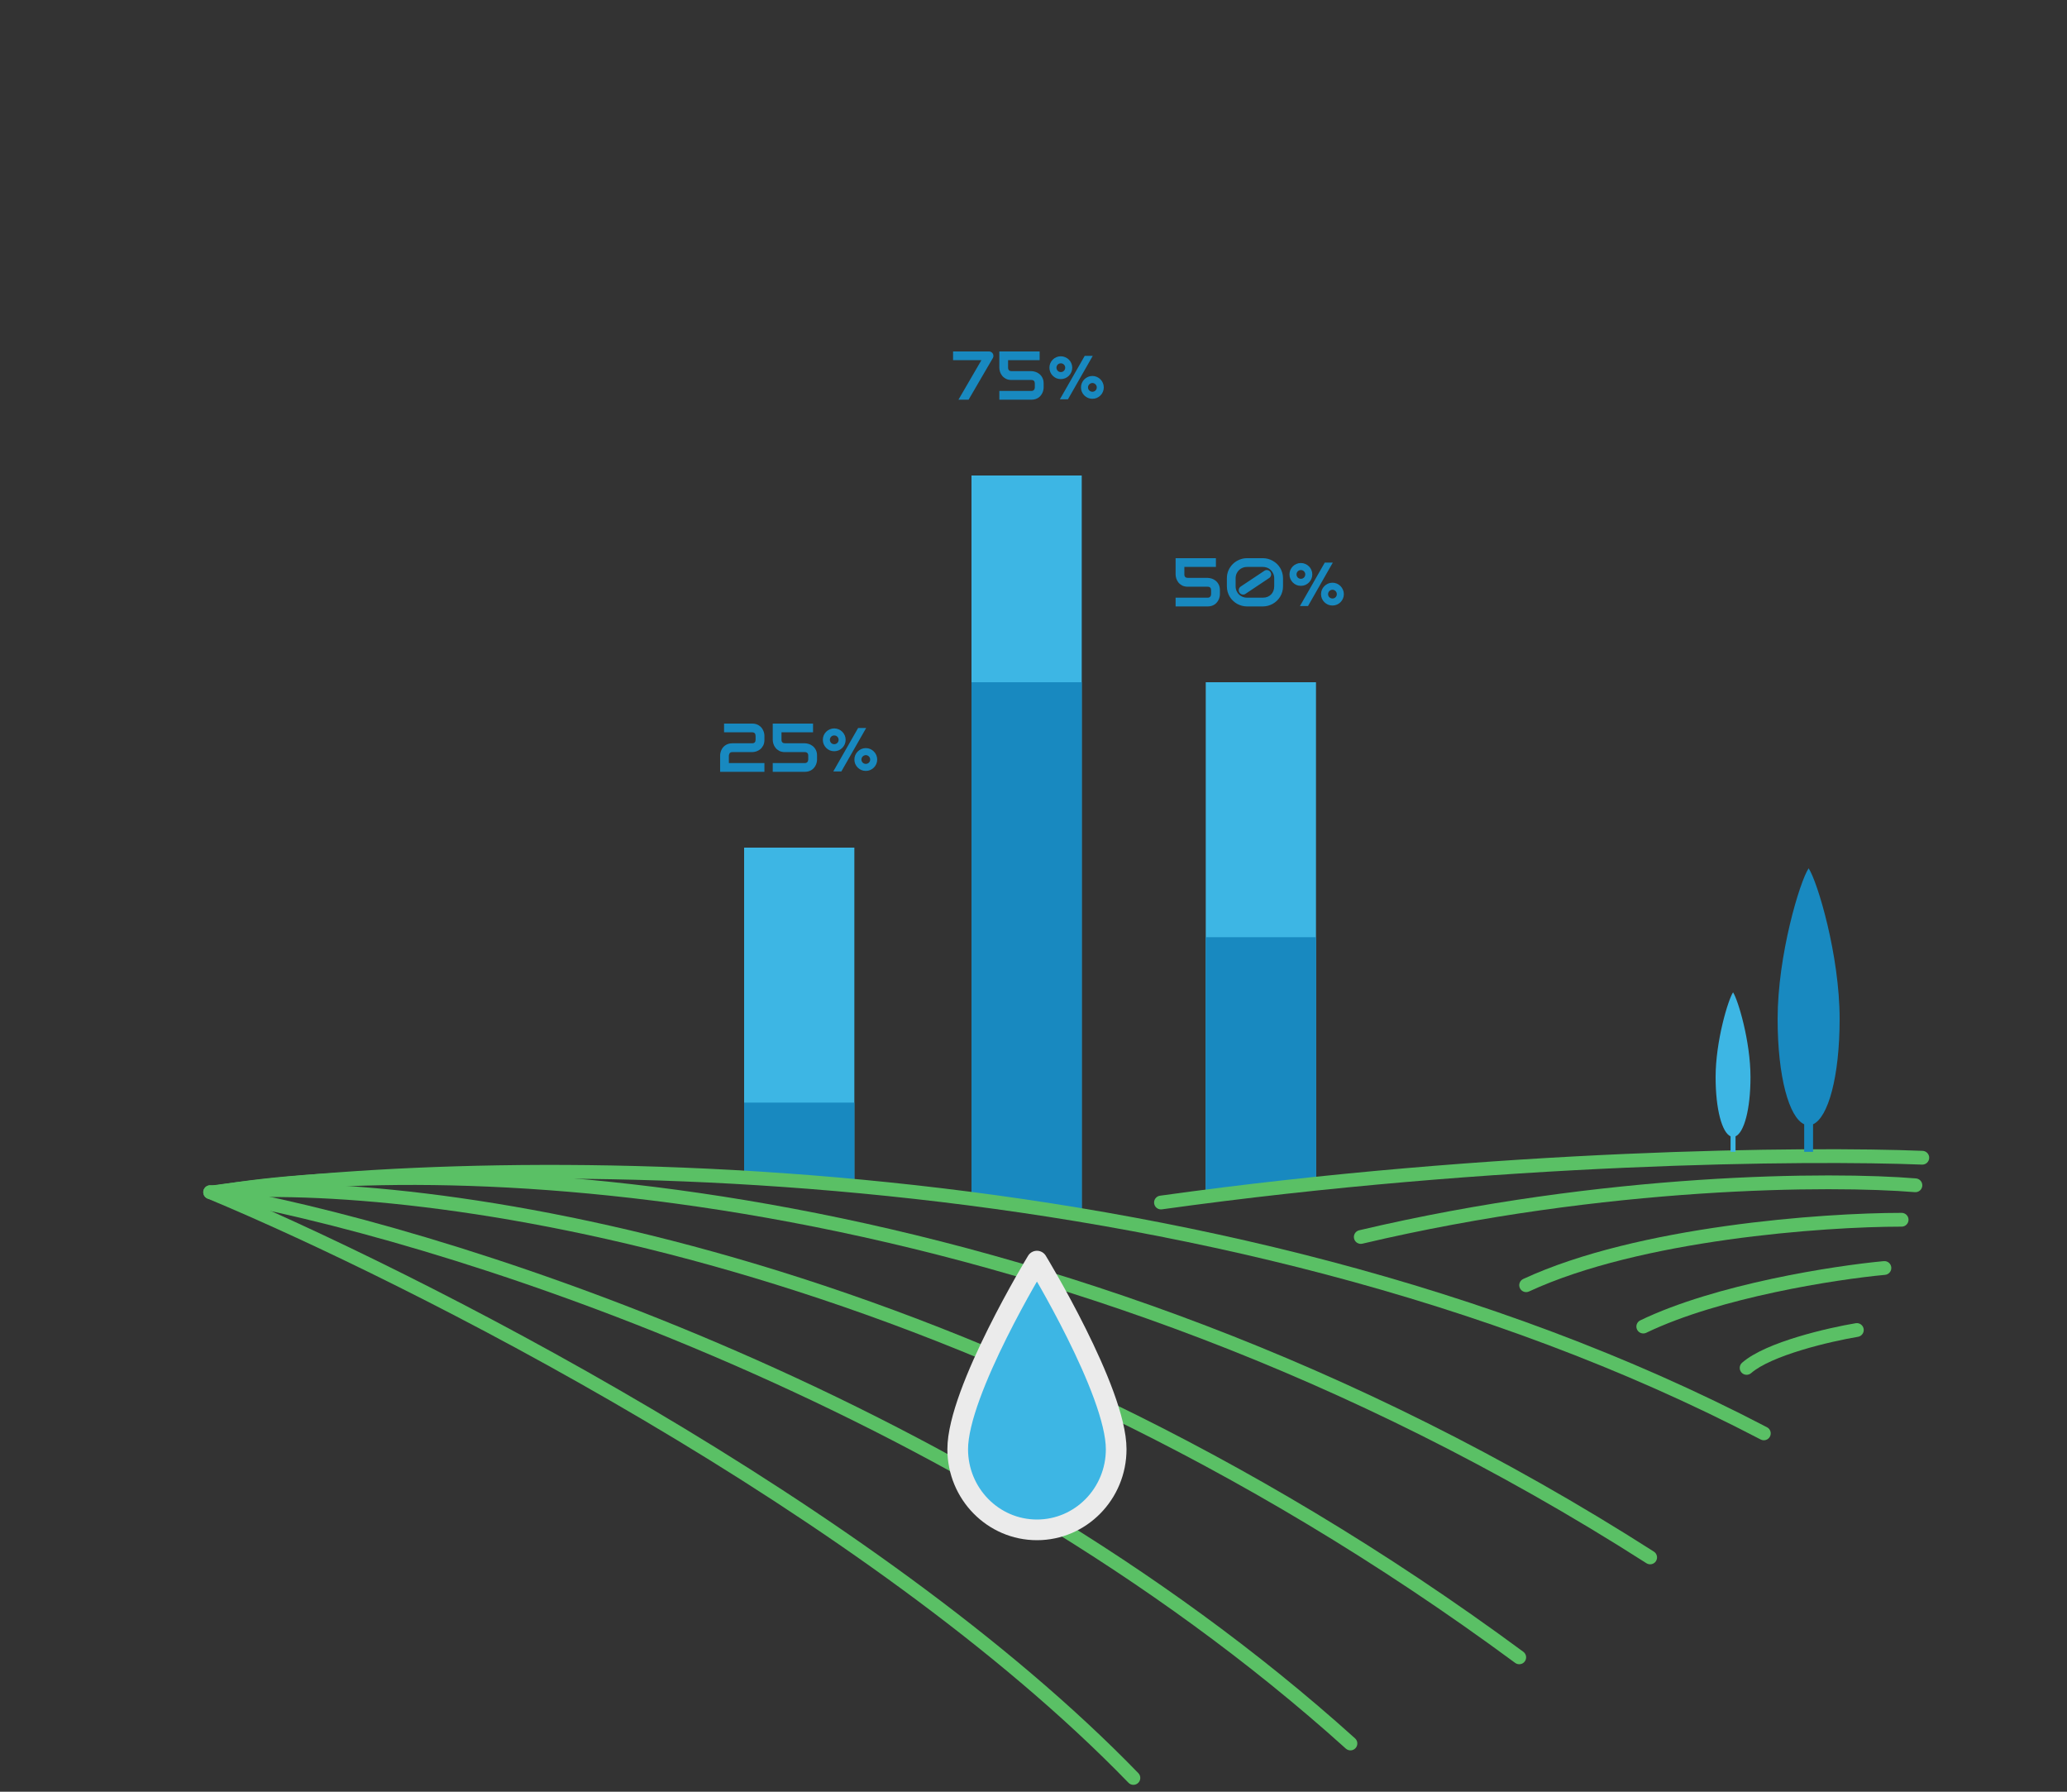 <svg width="300" height="260" viewBox="0 0 300 260" fill="none" xmlns="http://www.w3.org/2000/svg">
<rect x="0" y="0" width="300" height="260" fill="#333333" stroke="none"/>
<path d="M108 123H124V173L108 171V123Z" fill="#3DB6E4"/>
<path d="M191 99H175V174L191 171V99Z" fill="#3DB6E4"/>
<path d="M141 69H157V177L141 174V69Z" fill="#3DB6E4"/>
<path d="M108 160H124V173L108 171.027V160Z" fill="#1889C0"/>
<path d="M191 136H175V174L191 171.5V136Z" fill="#1889C0"/>
<path d="M141 99H157V177L141 174.146V99Z" fill="#1889C0"/>
<path fill-rule="evenodd" clip-rule="evenodd" d="M29.577 172.616C29.789 172.106 30.374 171.865 30.884 172.077C59.75 184.09 127.072 217.953 165.218 257.304C165.602 257.701 165.593 258.334 165.196 258.718C164.799 259.102 164.166 259.093 163.782 258.696C125.928 219.647 58.917 185.91 30.116 173.923C29.606 173.711 29.364 173.126 29.577 172.616Z" fill="#5AC065"/>
<path fill-rule="evenodd" clip-rule="evenodd" d="M29.514 172.833C29.606 172.289 30.122 171.922 30.667 172.014C62.283 177.367 139.683 200.889 196.67 252.257C197.08 252.627 197.113 253.259 196.743 253.67C196.373 254.08 195.741 254.113 195.33 253.743C138.717 202.711 61.716 179.3 30.333 173.986C29.788 173.894 29.422 173.378 29.514 172.833Z" fill="#5AC065"/>
<path fill-rule="evenodd" clip-rule="evenodd" d="M219.906 241.305C139.296 181.845 60.334 171.683 31.079 173.997C30.528 174.04 30.047 173.629 30.003 173.079C29.96 172.528 30.371 172.047 30.921 172.003C60.666 169.65 140.104 179.955 221.094 239.695C221.538 240.023 221.633 240.649 221.305 241.094C220.977 241.538 220.351 241.633 219.906 241.305Z" fill="#5AC065"/>
<path fill-rule="evenodd" clip-rule="evenodd" d="M238.961 226.843C151.587 170.987 64.276 168.358 31.67 173.985C31.126 174.079 30.608 173.714 30.515 173.17C30.421 172.626 30.786 172.109 31.33 172.015C64.391 166.309 152.213 169.013 240.039 225.157C240.504 225.455 240.64 226.073 240.343 226.539C240.045 227.004 239.427 227.14 238.961 226.843Z" fill="#5AC065"/>
<path fill-rule="evenodd" clip-rule="evenodd" d="M255.537 208.886C175.397 167.022 72.537 168.171 31.139 173.99C30.592 174.067 30.087 173.686 30.01 173.139C29.933 172.592 30.314 172.087 30.861 172.01C72.463 166.162 175.803 164.978 256.463 207.114C256.952 207.369 257.142 207.973 256.886 208.463C256.631 208.953 256.026 209.142 255.537 208.886Z" fill="#5AC065"/>
<path fill-rule="evenodd" clip-rule="evenodd" d="M270.486 192.836C270.577 193.38 270.209 193.896 269.664 193.986C267.699 194.314 264.542 194.98 261.491 195.907C258.387 196.85 255.58 198.009 254.159 199.253C253.743 199.616 253.111 199.574 252.747 199.159C252.384 198.743 252.426 198.111 252.842 197.747C254.62 196.191 257.813 194.934 260.909 193.993C264.058 193.037 267.301 192.353 269.336 192.014C269.88 191.923 270.396 192.291 270.486 192.836Z" fill="#5AC065"/>
<path fill-rule="evenodd" clip-rule="evenodd" d="M274.496 183.907C274.547 184.457 274.143 184.944 273.593 184.996C266.45 185.66 249.566 188.282 238.934 193.401C238.436 193.641 237.839 193.431 237.599 192.934C237.359 192.436 237.569 191.839 238.066 191.599C249.034 186.318 266.217 183.673 273.407 183.004C273.957 182.953 274.445 183.357 274.496 183.907Z" fill="#5AC065"/>
<path fill-rule="evenodd" clip-rule="evenodd" d="M250.511 177.91C260.718 176.478 270.289 176 276 176C276.552 176 277 176.448 277 177C277 177.552 276.552 178 276 178C270.378 178 260.899 178.472 250.789 179.89C240.664 181.311 229.987 183.669 221.92 187.407C221.419 187.64 220.825 187.422 220.593 186.92C220.36 186.419 220.578 185.825 221.08 185.593C229.413 181.731 240.319 179.339 250.511 177.91Z" fill="#5AC065"/>
<path fill-rule="evenodd" clip-rule="evenodd" d="M197.27 178.527C232.982 170.1 265.988 169.995 278.083 171.003C278.633 171.049 279.042 171.533 278.997 172.083C278.951 172.633 278.467 173.042 277.917 172.996C266.012 172.004 233.218 172.1 197.73 180.473C197.192 180.6 196.654 180.267 196.527 179.73C196.4 179.192 196.733 178.653 197.27 178.527Z" fill="#5AC065"/>
<path fill-rule="evenodd" clip-rule="evenodd" d="M168.362 173.51C217.227 166.7 262.488 166.332 279.04 167.001C279.592 167.023 280.021 167.489 279.999 168.04C279.977 168.592 279.511 169.021 278.96 168.999C262.512 168.335 217.373 168.7 168.638 175.49C168.091 175.567 167.586 175.185 167.51 174.638C167.433 174.091 167.815 173.586 168.362 173.51Z" fill="#5AC065"/>
<path fill-rule="evenodd" clip-rule="evenodd" d="M263.143 163.144C265.324 162.174 267 156.277 267 147.857C267 138.626 263.786 127.929 262.5 126C261.214 127.929 258 138.626 258 147.857C258 156.277 259.676 162.174 261.857 163.144V167.143H263.143V163.144Z" fill="#1889C0"/>
<path fill-rule="evenodd" clip-rule="evenodd" d="M251.893 164.894C253.12 164.348 254.062 161.031 254.062 156.295C254.062 151.102 252.254 145.085 251.531 144C250.808 145.085 249 151.102 249 156.295C249 161.031 249.943 164.348 251.17 164.894V167.143H251.893V164.894Z" fill="#3DB6E4"/>
<path d="M110.948 112H104.518V109.651C104.518 109.531 104.531 109.404 104.557 109.271C104.586 109.134 104.63 108.999 104.688 108.865C104.747 108.732 104.822 108.605 104.913 108.484C105.007 108.364 105.12 108.258 105.25 108.167C105.383 108.073 105.536 107.998 105.709 107.942C105.882 107.887 106.077 107.859 106.295 107.859H109.156C109.329 107.859 109.456 107.817 109.537 107.732C109.622 107.645 109.664 107.518 109.664 107.352V106.79C109.664 106.618 109.622 106.487 109.537 106.399C109.452 106.312 109.329 106.268 109.166 106.268H105.089V104.998H109.166C109.381 104.998 109.575 105.026 109.747 105.081C109.92 105.136 110.071 105.211 110.201 105.306C110.335 105.397 110.449 105.503 110.543 105.623C110.637 105.743 110.714 105.87 110.772 106.004C110.834 106.134 110.878 106.268 110.904 106.404C110.934 106.538 110.948 106.663 110.948 106.78V107.352C110.948 107.68 110.888 107.959 110.768 108.187C110.65 108.411 110.502 108.595 110.323 108.738C110.144 108.878 109.951 108.981 109.742 109.046C109.537 109.108 109.345 109.139 109.166 109.139H106.295C106.191 109.139 106.108 109.153 106.046 109.183C105.984 109.212 105.935 109.251 105.899 109.3C105.867 109.349 105.842 109.404 105.826 109.466C105.81 109.528 105.797 109.59 105.787 109.651V110.73H110.948V112ZM118.585 110.218C118.585 110.338 118.57 110.465 118.541 110.599C118.515 110.732 118.471 110.866 118.409 110.999C118.351 111.129 118.274 111.255 118.18 111.375C118.089 111.495 117.976 111.603 117.843 111.697C117.713 111.788 117.561 111.862 117.389 111.917C117.216 111.972 117.022 112 116.808 112H112.154V110.73H116.808C116.967 110.73 117.089 110.682 117.174 110.584C117.262 110.486 117.306 110.364 117.306 110.218V109.651C117.306 109.485 117.263 109.358 117.179 109.271C117.094 109.183 116.967 109.139 116.798 109.139H113.937C113.608 109.139 113.329 109.08 113.102 108.963C112.877 108.842 112.695 108.693 112.555 108.514C112.415 108.335 112.312 108.141 112.247 107.933C112.185 107.724 112.154 107.531 112.154 107.352V104.998H118.004V106.268H113.424V107.352C113.424 107.521 113.468 107.648 113.556 107.732C113.644 107.817 113.771 107.859 113.937 107.859H116.808C116.983 107.859 117.175 107.892 117.384 107.957C117.592 108.019 117.784 108.121 117.96 108.265C118.139 108.405 118.287 108.589 118.404 108.816C118.525 109.044 118.585 109.323 118.585 109.651V110.218ZM127.315 110.218C127.315 110.446 127.271 110.66 127.184 110.862C127.099 111.061 126.982 111.235 126.832 111.385C126.682 111.535 126.507 111.653 126.305 111.741C126.106 111.826 125.893 111.868 125.665 111.868C125.434 111.868 125.217 111.826 125.016 111.741C124.817 111.653 124.641 111.535 124.488 111.385C124.339 111.235 124.22 111.061 124.132 110.862C124.047 110.66 124.005 110.446 124.005 110.218C124.005 109.99 124.047 109.777 124.132 109.578C124.22 109.376 124.339 109.201 124.488 109.051C124.641 108.898 124.817 108.777 125.016 108.689C125.217 108.602 125.434 108.558 125.665 108.558C125.893 108.558 126.106 108.602 126.305 108.689C126.507 108.777 126.682 108.898 126.832 109.051C126.982 109.201 127.099 109.376 127.184 109.578C127.271 109.777 127.315 109.99 127.315 110.218ZM125.714 105.638L122.115 111.941H120.943L124.547 105.638H125.714ZM122.735 107.352C122.735 107.583 122.691 107.799 122.604 108.001C122.519 108.2 122.4 108.375 122.247 108.528C122.097 108.678 121.922 108.797 121.72 108.885C121.518 108.969 121.303 109.012 121.075 109.012C120.847 109.012 120.632 108.969 120.431 108.885C120.232 108.797 120.058 108.678 119.908 108.528C119.758 108.375 119.64 108.2 119.552 108.001C119.467 107.799 119.425 107.583 119.425 107.352C119.425 107.124 119.467 106.91 119.552 106.712C119.64 106.51 119.758 106.334 119.908 106.185C120.058 106.035 120.232 105.918 120.431 105.833C120.632 105.745 120.847 105.701 121.075 105.701C121.303 105.701 121.518 105.745 121.72 105.833C121.922 105.918 122.097 106.035 122.247 106.185C122.4 106.334 122.519 106.51 122.604 106.712C122.691 106.91 122.735 107.124 122.735 107.352ZM126.295 110.218C126.295 110.13 126.279 110.049 126.246 109.974C126.214 109.896 126.168 109.827 126.109 109.769C126.054 109.71 125.987 109.664 125.909 109.632C125.834 109.596 125.753 109.578 125.665 109.578C125.577 109.578 125.494 109.596 125.416 109.632C125.338 109.664 125.27 109.71 125.211 109.769C125.156 109.827 125.11 109.896 125.074 109.974C125.042 110.049 125.025 110.13 125.025 110.218C125.025 110.306 125.042 110.389 125.074 110.467C125.11 110.542 125.156 110.608 125.211 110.667C125.27 110.722 125.338 110.766 125.416 110.799C125.494 110.831 125.577 110.848 125.665 110.848C125.753 110.848 125.834 110.831 125.909 110.799C125.987 110.766 126.054 110.722 126.109 110.667C126.168 110.608 126.214 110.542 126.246 110.467C126.279 110.389 126.295 110.306 126.295 110.218ZM121.715 107.352C121.715 107.264 121.699 107.182 121.666 107.107C121.633 107.029 121.588 106.963 121.529 106.907C121.474 106.849 121.407 106.803 121.329 106.771C121.251 106.738 121.166 106.722 121.075 106.722C120.987 106.722 120.904 106.738 120.826 106.771C120.751 106.803 120.685 106.849 120.626 106.907C120.571 106.963 120.527 107.029 120.494 107.107C120.462 107.182 120.445 107.264 120.445 107.352C120.445 107.439 120.462 107.522 120.494 107.601C120.527 107.679 120.571 107.747 120.626 107.806C120.685 107.864 120.751 107.91 120.826 107.942C120.904 107.975 120.987 107.991 121.075 107.991C121.166 107.991 121.251 107.975 121.329 107.942C121.407 107.91 121.474 107.864 121.529 107.806C121.588 107.747 121.633 107.679 121.666 107.601C121.699 107.522 121.715 107.439 121.715 107.352Z" fill="#1889C0"/>
<path d="M177.056 86.218C177.056 86.338 177.041 86.465 177.012 86.599C176.986 86.732 176.942 86.866 176.88 86.999C176.821 87.129 176.745 87.255 176.65 87.375C176.559 87.495 176.447 87.603 176.313 87.697C176.183 87.788 176.032 87.862 175.859 87.917C175.687 87.972 175.493 88 175.278 88H170.625V86.731H175.278C175.438 86.731 175.56 86.682 175.645 86.584C175.732 86.486 175.776 86.364 175.776 86.218V85.651C175.776 85.485 175.734 85.358 175.649 85.27C175.565 85.183 175.438 85.139 175.269 85.139H172.407C172.078 85.139 171.8 85.08 171.572 84.963C171.348 84.842 171.165 84.693 171.025 84.514C170.885 84.335 170.783 84.141 170.718 83.933C170.656 83.724 170.625 83.531 170.625 83.352V80.998H176.475V82.268H171.895V83.352C171.895 83.521 171.938 83.648 172.026 83.732C172.114 83.817 172.241 83.859 172.407 83.859H175.278C175.454 83.859 175.646 83.892 175.854 83.957C176.063 84.019 176.255 84.121 176.431 84.265C176.61 84.405 176.758 84.588 176.875 84.816C176.995 85.044 177.056 85.323 177.056 85.651V86.218ZM186.216 85.07C186.216 85.357 186.178 85.629 186.104 85.886C186.032 86.14 185.929 86.376 185.796 86.594C185.662 86.812 185.505 87.007 185.322 87.18C185.14 87.352 184.94 87.5 184.722 87.624C184.507 87.745 184.277 87.837 184.033 87.902C183.789 87.967 183.54 88 183.286 88H180.996C180.739 88 180.488 87.967 180.244 87.902C180 87.837 179.769 87.745 179.551 87.624C179.336 87.5 179.137 87.352 178.955 87.18C178.773 87.007 178.615 86.812 178.481 86.594C178.351 86.376 178.249 86.14 178.174 85.886C178.102 85.629 178.066 85.357 178.066 85.07V83.928C178.066 83.498 178.146 83.104 178.306 82.746C178.468 82.388 178.685 82.08 178.955 81.823C179.225 81.563 179.536 81.361 179.888 81.218C180.243 81.071 180.612 80.998 180.996 80.998H183.286C183.54 80.998 183.789 81.031 184.033 81.096C184.277 81.161 184.507 81.255 184.722 81.379C184.94 81.499 185.14 81.646 185.322 81.818C185.505 81.991 185.662 82.186 185.796 82.404C185.929 82.622 186.032 82.86 186.104 83.117C186.178 83.371 186.216 83.641 186.216 83.928V85.07ZM184.937 83.928C184.937 83.677 184.891 83.449 184.8 83.244C184.709 83.039 184.587 82.863 184.434 82.717C184.284 82.57 184.11 82.458 183.911 82.38C183.713 82.302 183.504 82.264 183.286 82.268H180.996C180.785 82.264 180.578 82.302 180.376 82.38C180.177 82.455 180 82.565 179.844 82.712C179.691 82.855 179.567 83.031 179.473 83.239C179.382 83.444 179.336 83.674 179.336 83.928V85.07C179.336 85.324 179.382 85.554 179.473 85.759C179.564 85.964 179.686 86.14 179.839 86.286C179.992 86.429 180.168 86.54 180.366 86.618C180.568 86.696 180.778 86.734 180.996 86.731H183.286C183.537 86.731 183.763 86.69 183.965 86.608C184.17 86.524 184.344 86.408 184.487 86.262C184.631 86.115 184.741 85.941 184.819 85.739C184.897 85.534 184.937 85.311 184.937 85.07V83.928ZM184.385 83C184.434 83.072 184.466 83.15 184.482 83.234C184.499 83.316 184.499 83.397 184.482 83.478C184.466 83.557 184.434 83.632 184.385 83.703C184.339 83.772 184.279 83.83 184.204 83.879L180.776 86.169C180.721 86.211 180.664 86.241 180.605 86.257C180.547 86.273 180.487 86.281 180.425 86.281C180.321 86.281 180.221 86.257 180.127 86.208C180.033 86.159 179.956 86.089 179.897 85.998C179.849 85.926 179.816 85.85 179.8 85.769C179.784 85.684 179.782 85.603 179.795 85.524C179.811 85.443 179.842 85.368 179.888 85.3C179.933 85.228 179.993 85.168 180.068 85.119L183.506 82.829C183.577 82.78 183.654 82.748 183.735 82.731C183.82 82.715 183.901 82.715 183.979 82.731C184.061 82.748 184.136 82.779 184.204 82.824C184.276 82.87 184.336 82.928 184.385 83ZM195.044 86.218C195.044 86.446 195 86.66 194.912 86.862C194.827 87.061 194.71 87.235 194.561 87.385C194.411 87.534 194.235 87.653 194.033 87.741C193.835 87.826 193.621 87.868 193.394 87.868C193.162 87.868 192.946 87.826 192.744 87.741C192.546 87.653 192.37 87.534 192.217 87.385C192.067 87.235 191.948 87.061 191.86 86.862C191.776 86.66 191.733 86.446 191.733 86.218C191.733 85.99 191.776 85.777 191.86 85.578C191.948 85.376 192.067 85.201 192.217 85.051C192.37 84.898 192.546 84.777 192.744 84.689C192.946 84.602 193.162 84.558 193.394 84.558C193.621 84.558 193.835 84.602 194.033 84.689C194.235 84.777 194.411 84.898 194.561 85.051C194.71 85.201 194.827 85.376 194.912 85.578C195 85.777 195.044 85.99 195.044 86.218ZM193.442 81.638L189.844 87.941H188.672L192.275 81.638H193.442ZM190.464 83.352C190.464 83.583 190.42 83.799 190.332 84.001C190.247 84.2 190.129 84.375 189.976 84.528C189.826 84.678 189.65 84.797 189.448 84.885C189.246 84.969 189.032 85.012 188.804 85.012C188.576 85.012 188.361 84.969 188.159 84.885C187.961 84.797 187.786 84.678 187.637 84.528C187.487 84.375 187.368 84.2 187.28 84.001C187.196 83.799 187.153 83.583 187.153 83.352C187.153 83.124 187.196 82.91 187.28 82.712C187.368 82.51 187.487 82.334 187.637 82.185C187.786 82.035 187.961 81.918 188.159 81.833C188.361 81.745 188.576 81.701 188.804 81.701C189.032 81.701 189.246 81.745 189.448 81.833C189.65 81.918 189.826 82.035 189.976 82.185C190.129 82.334 190.247 82.51 190.332 82.712C190.42 82.91 190.464 83.124 190.464 83.352ZM194.023 86.218C194.023 86.13 194.007 86.049 193.975 85.974C193.942 85.895 193.896 85.827 193.838 85.769C193.783 85.71 193.716 85.664 193.638 85.632C193.563 85.596 193.481 85.578 193.394 85.578C193.306 85.578 193.223 85.596 193.145 85.632C193.066 85.664 192.998 85.71 192.939 85.769C192.884 85.827 192.839 85.895 192.803 85.974C192.77 86.049 192.754 86.13 192.754 86.218C192.754 86.306 192.77 86.389 192.803 86.467C192.839 86.542 192.884 86.608 192.939 86.667C192.998 86.722 193.066 86.766 193.145 86.799C193.223 86.831 193.306 86.848 193.394 86.848C193.481 86.848 193.563 86.831 193.638 86.799C193.716 86.766 193.783 86.722 193.838 86.667C193.896 86.608 193.942 86.542 193.975 86.467C194.007 86.389 194.023 86.306 194.023 86.218ZM189.443 83.352C189.443 83.264 189.427 83.182 189.395 83.107C189.362 83.029 189.316 82.963 189.258 82.907C189.202 82.849 189.136 82.803 189.058 82.77C188.979 82.738 188.895 82.722 188.804 82.722C188.716 82.722 188.633 82.738 188.555 82.77C188.48 82.803 188.413 82.849 188.354 82.907C188.299 82.963 188.255 83.029 188.223 83.107C188.19 83.182 188.174 83.264 188.174 83.352C188.174 83.439 188.19 83.522 188.223 83.601C188.255 83.679 188.299 83.747 188.354 83.806C188.413 83.864 188.48 83.91 188.555 83.942C188.633 83.975 188.716 83.991 188.804 83.991C188.895 83.991 188.979 83.975 189.058 83.942C189.136 83.91 189.202 83.864 189.258 83.806C189.316 83.747 189.362 83.679 189.395 83.601C189.427 83.522 189.443 83.439 189.443 83.352Z" fill="#1889C0"/>
<path d="M144.099 51.32C144.154 51.421 144.182 51.529 144.182 51.643C144.182 51.753 144.154 51.859 144.099 51.96L140.578 58H139.108L142.438 52.268H138.327V50.998H143.547C143.661 50.998 143.767 51.027 143.864 51.086C143.965 51.141 144.043 51.219 144.099 51.32ZM151.472 56.218C151.472 56.338 151.457 56.465 151.428 56.599C151.402 56.732 151.358 56.866 151.296 56.999C151.237 57.129 151.161 57.255 151.066 57.375C150.975 57.495 150.863 57.603 150.729 57.697C150.599 57.788 150.448 57.862 150.275 57.917C150.103 57.972 149.909 58 149.694 58H145.041V56.73H149.694C149.854 56.73 149.976 56.682 150.061 56.584C150.148 56.486 150.192 56.364 150.192 56.218V55.651C150.192 55.485 150.15 55.358 150.065 55.27C149.981 55.183 149.854 55.139 149.685 55.139H146.823C146.494 55.139 146.216 55.08 145.988 54.963C145.764 54.842 145.581 54.693 145.441 54.514C145.301 54.335 145.199 54.141 145.134 53.933C145.072 53.724 145.041 53.531 145.041 53.352V50.998H150.891V52.268H146.311V53.352C146.311 53.521 146.354 53.648 146.442 53.732C146.53 53.817 146.657 53.859 146.823 53.859H149.694C149.87 53.859 150.062 53.892 150.271 53.957C150.479 54.019 150.671 54.121 150.847 54.265C151.026 54.405 151.174 54.589 151.291 54.816C151.411 55.044 151.472 55.323 151.472 55.651V56.218ZM160.202 56.218C160.202 56.446 160.158 56.66 160.07 56.862C159.986 57.061 159.868 57.235 159.719 57.385C159.569 57.535 159.393 57.653 159.191 57.741C158.993 57.826 158.78 57.868 158.552 57.868C158.321 57.868 158.104 57.826 157.902 57.741C157.704 57.653 157.528 57.535 157.375 57.385C157.225 57.235 157.106 57.061 157.019 56.862C156.934 56.66 156.892 56.446 156.892 56.218C156.892 55.99 156.934 55.777 157.019 55.578C157.106 55.376 157.225 55.2 157.375 55.051C157.528 54.898 157.704 54.777 157.902 54.69C158.104 54.602 158.321 54.558 158.552 54.558C158.78 54.558 158.993 54.602 159.191 54.69C159.393 54.777 159.569 54.898 159.719 55.051C159.868 55.2 159.986 55.376 160.07 55.578C160.158 55.777 160.202 55.99 160.202 56.218ZM158.601 51.638L155.002 57.941H153.83L157.434 51.638H158.601ZM155.622 53.352C155.622 53.583 155.578 53.799 155.49 54.001C155.406 54.2 155.287 54.375 155.134 54.528C154.984 54.678 154.808 54.797 154.606 54.885C154.405 54.969 154.19 55.012 153.962 55.012C153.734 55.012 153.519 54.969 153.317 54.885C153.119 54.797 152.945 54.678 152.795 54.528C152.645 54.375 152.526 54.2 152.438 54.001C152.354 53.799 152.312 53.583 152.312 53.352C152.312 53.124 152.354 52.91 152.438 52.712C152.526 52.51 152.645 52.334 152.795 52.185C152.945 52.035 153.119 51.918 153.317 51.833C153.519 51.745 153.734 51.701 153.962 51.701C154.19 51.701 154.405 51.745 154.606 51.833C154.808 51.918 154.984 52.035 155.134 52.185C155.287 52.334 155.406 52.51 155.49 52.712C155.578 52.91 155.622 53.124 155.622 53.352ZM159.182 56.218C159.182 56.13 159.165 56.048 159.133 55.974C159.1 55.895 159.055 55.827 158.996 55.769C158.941 55.71 158.874 55.664 158.796 55.632C158.721 55.596 158.64 55.578 158.552 55.578C158.464 55.578 158.381 55.596 158.303 55.632C158.225 55.664 158.156 55.71 158.098 55.769C158.042 55.827 157.997 55.895 157.961 55.974C157.928 56.048 157.912 56.13 157.912 56.218C157.912 56.306 157.928 56.389 157.961 56.467C157.997 56.542 158.042 56.608 158.098 56.667C158.156 56.722 158.225 56.766 158.303 56.799C158.381 56.831 158.464 56.848 158.552 56.848C158.64 56.848 158.721 56.831 158.796 56.799C158.874 56.766 158.941 56.722 158.996 56.667C159.055 56.608 159.1 56.542 159.133 56.467C159.165 56.389 159.182 56.306 159.182 56.218ZM154.602 53.352C154.602 53.264 154.585 53.182 154.553 53.107C154.52 53.029 154.475 52.963 154.416 52.907C154.361 52.849 154.294 52.803 154.216 52.77C154.138 52.738 154.053 52.722 153.962 52.722C153.874 52.722 153.791 52.738 153.713 52.77C153.638 52.803 153.571 52.849 153.513 52.907C153.457 52.963 153.413 53.029 153.381 53.107C153.348 53.182 153.332 53.264 153.332 53.352C153.332 53.44 153.348 53.523 153.381 53.601C153.413 53.679 153.457 53.747 153.513 53.806C153.571 53.864 153.638 53.91 153.713 53.942C153.791 53.975 153.874 53.991 153.962 53.991C154.053 53.991 154.138 53.975 154.216 53.942C154.294 53.91 154.361 53.864 154.416 53.806C154.475 53.747 154.52 53.679 154.553 53.601C154.585 53.523 154.602 53.44 154.602 53.352Z" fill="#1889C0"/>
<path d="M162 210.3C162 216.762 156.851 222 150.5 222C144.149 222 139 216.762 139 210.3C139 201.888 150.5 183 150.5 183C150.5 183 162 201.888 162 210.3Z" fill="#3DB6E4" stroke="#EBEBEB" stroke-width="3" stroke-linecap="round" stroke-linejoin="round"/>
</svg>
